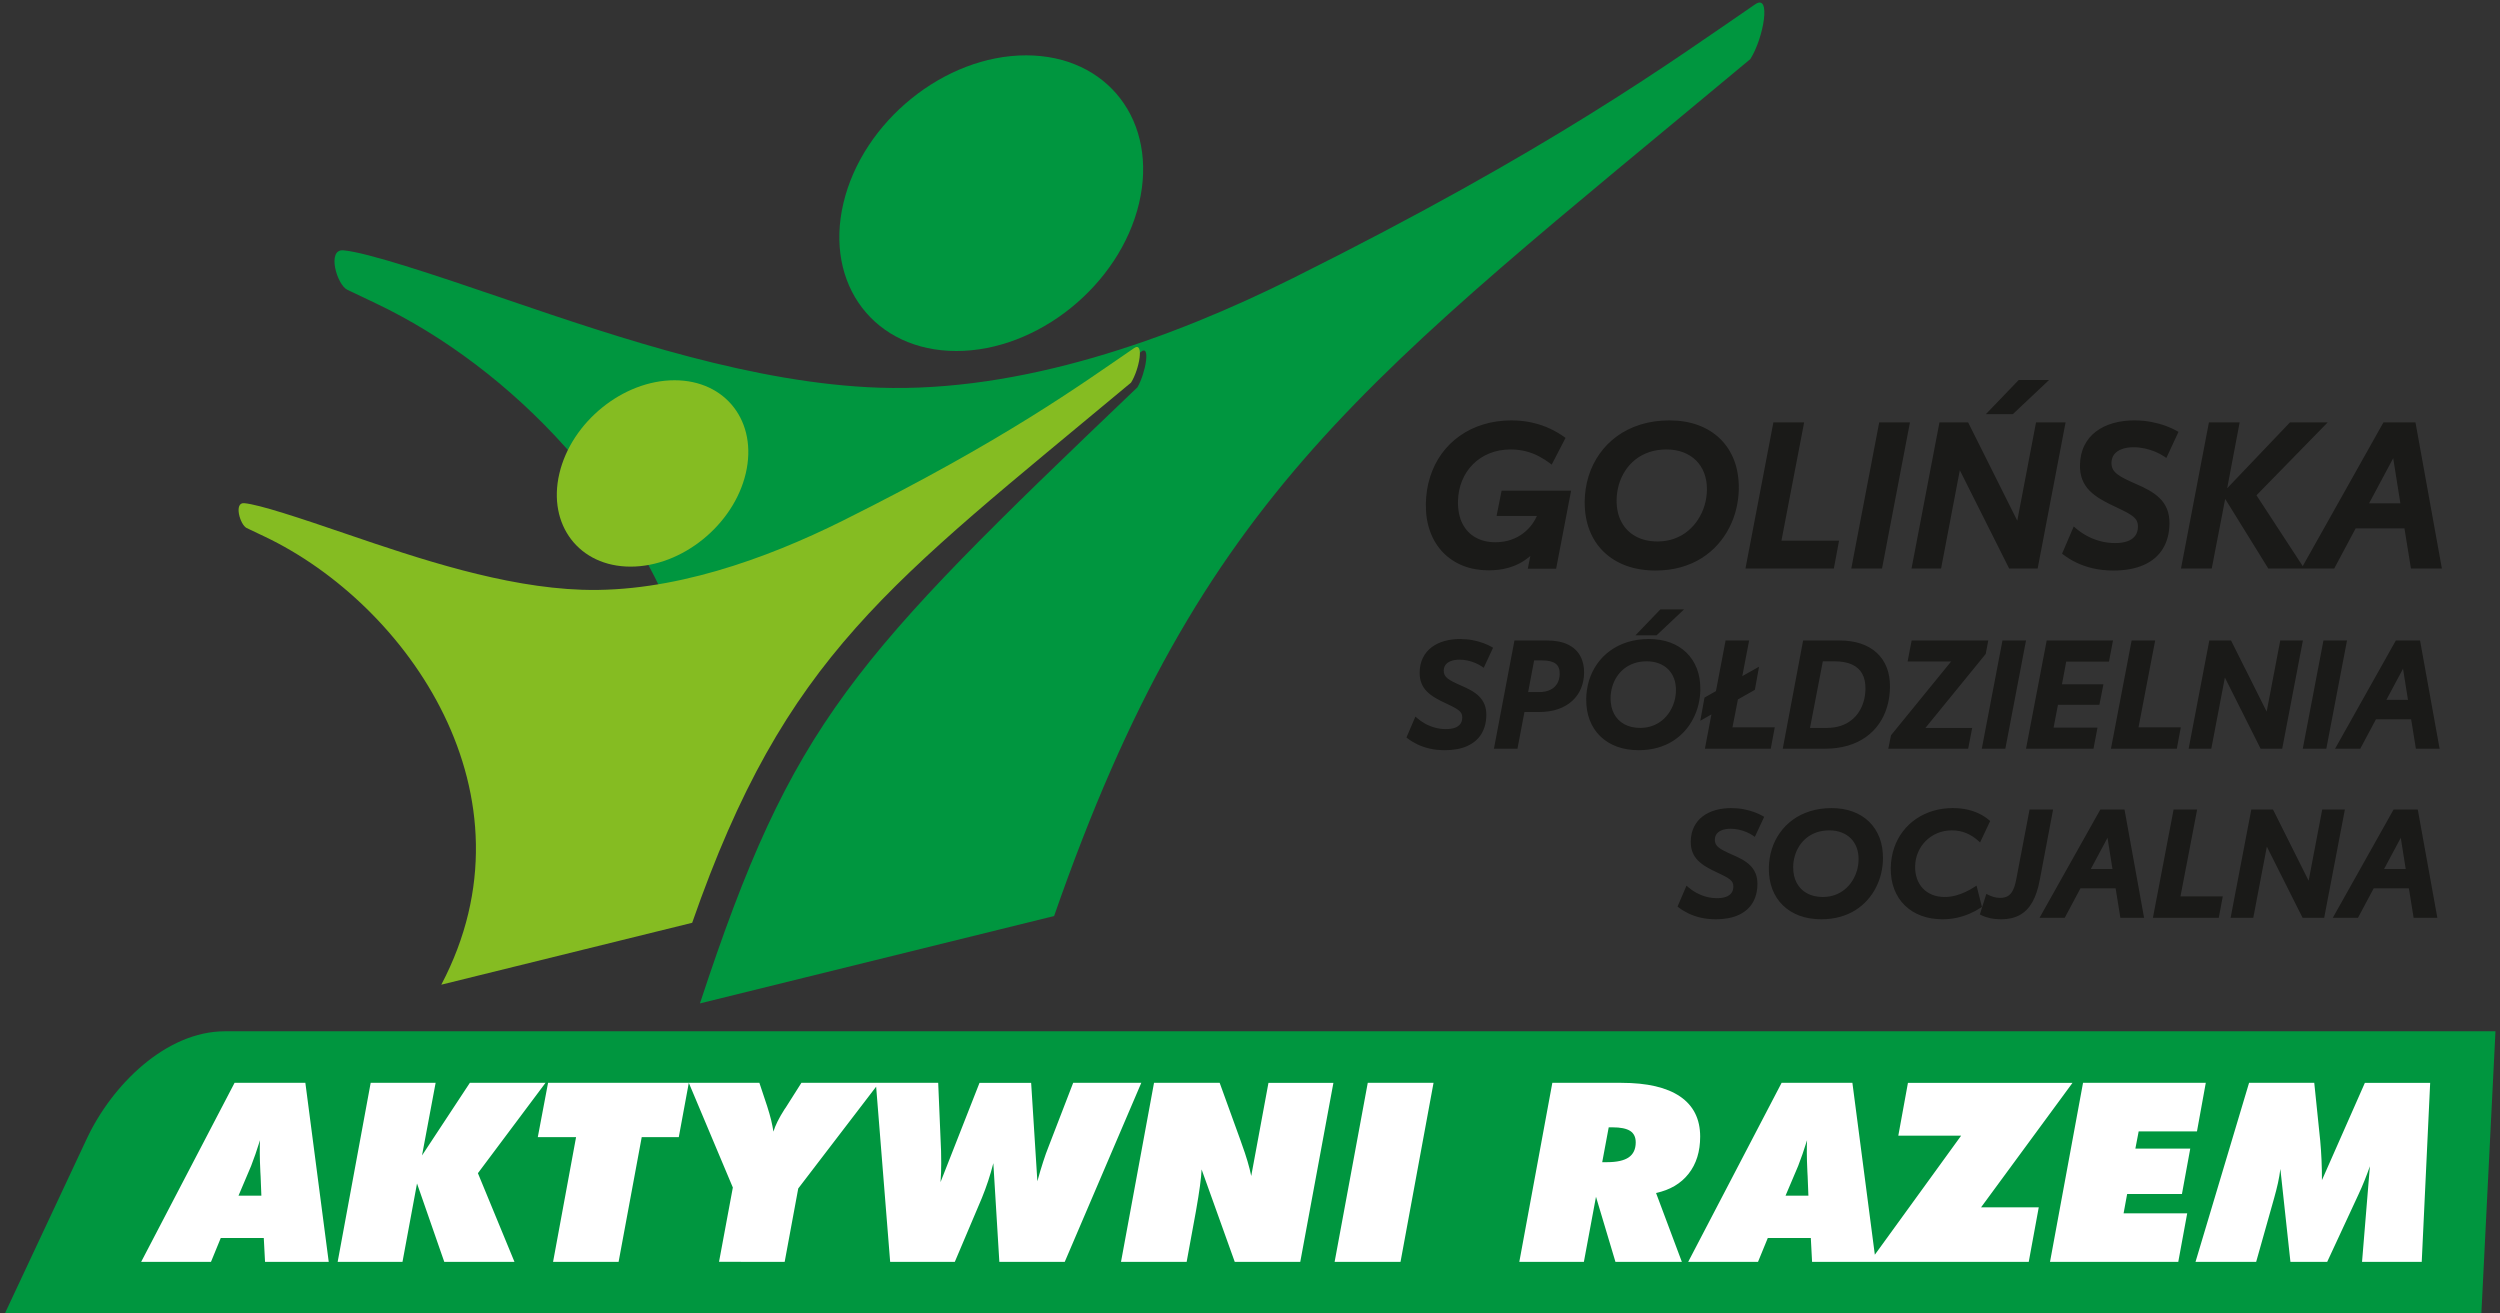 <svg xmlns="http://www.w3.org/2000/svg" xmlns:xlink="http://www.w3.org/1999/xlink" id="Warstwa_1" x="0px" y="0px" viewBox="0 0 365.276 191.89" style="enable-background:new 0 0 365.276 191.89;" xml:space="preserve">
<rect x="0" y="0" width="365.276" height="191.89" fill="#333333" stroke="none"/>
<style type="text/css">
	
		.st0Logo{clip-path:url(#SVGID_00000033357402600462862830000007452628443355219603_);fill-rule:evenodd;clip-rule:evenodd;fill:#00963F;}
	
		.st1Logo{clip-path:url(#SVGID_00000033357402600462862830000007452628443355219603_);fill-rule:evenodd;clip-rule:evenodd;fill:#85BC22;}
	.st2Logo{clip-path:url(#SVGID_00000033357402600462862830000007452628443355219603_);fill:#1A1A18;}
	.st3Logo{clip-path:url(#SVGID_00000033357402600462862830000007452628443355219603_);fill:#FFFFFF;}
</style>
<g>
	<defs>
		<rect id="SVGID_1_" x="-125" y="-327.11" width="614" height="860"></rect>
	</defs>
	<clipPath id="SVGID_00000081637425709990434000000008141153458845949059_">
		<use xlink:href="#SVGID_1_" style="overflow:visible;"></use>
	</clipPath>
	
		<path style="clip-path:url(#SVGID_00000081637425709990434000000008141153458845949059_);fill-rule:evenodd;clip-rule:evenodd;fill:#00963F;" d="   M149.921,8.086c11.927,0,19.321,9.672,16.51,21.6c-2.811,11.927-14.763,21.6-26.69,21.6c-11.929,0-19.321-9.673-16.51-21.6   C126.042,17.758,137.992,8.086,149.921,8.086"></path>
	
		<path style="clip-path:url(#SVGID_00000081637425709990434000000008141153458845949059_);fill-rule:evenodd;clip-rule:evenodd;fill:#00963F;" d="   M100.812,97.232c-7.024-23.768-26.051-43.468-45.889-52.906l-4.176-1.987c-1.53-0.729-3.035-5.991-0.563-5.764   c3.503,0.324,12.817,3.417,23.632,7.119c16.951,5.803,36.512,12.337,54.627,12.952c20.711,0.71,42.501-7.047,60.507-16.025   c37.767-18.827,55.079-31.502,67.507-39.996c2.375-1.624,1.228,4.939-0.718,8.009c-56.168,46.859-80.047,62.979-101.725,125.207   l-51.745,12.767c13.554-41.221,22.122-50.099,63.93-90.028c1.227-2.156,1.951-6.426,0.454-5.129   c-7.834,6.78-18.747,16.757-42.553,32.96C117.018,89.232,109.007,93.918,100.812,97.232"></path>
	
		<path style="clip-path:url(#SVGID_00000081637425709990434000000008141153458845949059_);fill-rule:evenodd;clip-rule:evenodd;fill:#85BC22;" d="   M98.555,55.56c7.518,0,12.178,6.096,10.407,13.615c-1.771,7.518-9.305,13.615-16.823,13.615c-7.519,0-12.179-6.097-10.407-13.615   C83.503,61.656,91.035,55.56,98.555,55.56"></path>
	
		<path style="clip-path:url(#SVGID_00000081637425709990434000000008141153458845949059_);fill-rule:evenodd;clip-rule:evenodd;fill:#85BC22;" d="   M64.479,143.873c14.601-27.741-4.987-55.566-25.805-65.47l-2.632-1.252c-0.965-0.46-1.913-3.775-0.355-3.632   c2.208,0.204,8.079,2.154,14.897,4.487c10.685,3.658,23.015,7.776,34.433,8.164c13.054,0.448,26.789-4.441,38.14-10.101   c23.806-11.868,34.718-19.857,42.552-25.211c1.497-1.024,0.775,3.113-0.453,5.047c-35.404,29.538-50.455,39.698-64.12,78.923   L64.479,143.873z"></path>
	<path style="clip-path:url(#SVGID_00000081637425709990434000000008141153458845949059_);fill:#1A1A18;" d="M349.672,66.95   l-3.523,6.589h4.57L349.672,66.95z M322.942,83.069h-3.961l-0.315,0l0.059-0.31l3.98-20.83l0.04-0.212h0.216h3.961h0.315   l-0.059,0.31l-1.764,9.313l9.094-9.54l0.078-0.082h0.111h4.782h0.62l-0.433,0.443l-9.971,10.207l6.726,10.299l0.032,0.05   l0.02-0.035l11.697-20.83l0.075-0.134h0.152h4.313h0.217l0.039,0.216l3.765,20.83l0.056,0.307l-0.312,0h-3.99h-0.222l-0.035-0.221   l-0.911-5.647h-7.133l-3.057,5.729l-0.074,0.139h-0.156h-4.196h-0.016h-0.43h-0.052h-4.635h-0.145l-0.077-0.125l-6.222-10.053   l-1.925,9.965l-0.041,0.213H322.942z M311.23,83.152c-0.739,0.137-1.551,0.207-2.434,0.21h-0.001   c-0.548-0.002-1.069-0.031-1.564-0.084c-0.504-0.054-0.983-0.134-1.438-0.24h-0.002c-0.448-0.106-0.876-0.23-1.286-0.372   c-0.408-0.142-0.792-0.301-1.153-0.479c-0.359-0.175-0.697-0.359-1.012-0.553c-0.317-0.195-0.614-0.4-0.89-0.615l-0.158-0.124   l0.079-0.184l1.484-3.462l0.142-0.331l0.27,0.237c0.226,0.199,0.473,0.391,0.739,0.576c0.265,0.185,0.547,0.36,0.844,0.527   c0.296,0.163,0.605,0.311,0.929,0.443c0.327,0.133,0.666,0.249,1.016,0.346h0.001c0.351,0.099,0.713,0.174,1.085,0.224   c0.379,0.051,0.768,0.078,1.167,0.08v-0.001c0.347,0,0.671-0.022,0.97-0.068c0.299-0.045,0.572-0.111,0.819-0.2   c0.244-0.087,0.46-0.197,0.648-0.328c0.184-0.129,0.343-0.28,0.477-0.455l0.001-0.001c0.131-0.169,0.23-0.36,0.298-0.573   c0.069-0.219,0.107-0.462,0.113-0.73c0.003-0.171-0.01-0.331-0.037-0.478c-0.026-0.139-0.065-0.266-0.119-0.381l0,0   c-0.058-0.119-0.131-0.233-0.219-0.342c-0.09-0.111-0.197-0.217-0.321-0.318c-0.127-0.104-0.278-0.21-0.45-0.319   c-0.177-0.113-0.368-0.223-0.572-0.331v0c-0.231-0.119-0.469-0.238-0.714-0.358c-0.237-0.116-0.515-0.249-0.832-0.399v0   c-0.401-0.182-0.782-0.366-1.143-0.553c-0.358-0.185-0.697-0.374-1.018-0.566l0,0c-0.321-0.191-0.619-0.391-0.894-0.601   c-0.275-0.211-0.527-0.431-0.756-0.663c-0.231-0.234-0.435-0.486-0.61-0.756c-0.176-0.27-0.323-0.558-0.443-0.862   c-0.12-0.304-0.208-0.634-0.266-0.99c-0.056-0.349-0.082-0.721-0.076-1.118v-0.001c0.01-0.547,0.069-1.059,0.177-1.535   c0.109-0.481,0.267-0.927,0.475-1.34h0c0.204-0.409,0.45-0.787,0.737-1.131c0.287-0.344,0.612-0.652,0.977-0.923v0   c0.362-0.272,0.753-0.507,1.174-0.709c0.421-0.201,0.87-0.368,1.348-0.502c0.475-0.132,0.97-0.232,1.486-0.297   c0.519-0.066,1.052-0.099,1.601-0.099l0.001,0.001c0.431,0.002,0.85,0.022,1.258,0.06c0.413,0.038,0.812,0.094,1.197,0.169   c0.38,0.073,0.747,0.159,1.102,0.255c0.361,0.099,0.699,0.207,1.015,0.323c0.315,0.116,0.611,0.237,0.888,0.364   c0.274,0.126,0.525,0.256,0.753,0.39l0.205,0.12l-0.099,0.214l-1.541,3.315l-0.13,0.28l-0.254-0.174   c-0.203-0.139-0.417-0.268-0.642-0.389c-0.226-0.122-0.462-0.235-0.707-0.339l0,0c-0.243-0.103-0.497-0.195-0.76-0.277   c-0.257-0.081-0.523-0.151-0.797-0.211l0,0c-0.271-0.057-0.541-0.1-0.811-0.13c-0.267-0.029-0.538-0.044-0.813-0.044   c-0.347,0-0.666,0.024-0.958,0.072c-0.292,0.048-0.559,0.119-0.801,0.213l-0.003,0.001c-0.237,0.089-0.447,0.199-0.629,0.329   c-0.179,0.128-0.332,0.276-0.459,0.445c-0.125,0.165-0.218,0.346-0.281,0.543c-0.065,0.202-0.1,0.424-0.106,0.664   c-0.002,0.174,0.013,0.339,0.045,0.493c0.031,0.15,0.079,0.289,0.143,0.416h0c0.066,0.13,0.15,0.255,0.252,0.375   c0.104,0.123,0.226,0.24,0.365,0.35l0.002,0.001c0.143,0.115,0.307,0.23,0.491,0.345c0.187,0.116,0.393,0.231,0.617,0.344h0.001   c0.233,0.119,0.481,0.238,0.743,0.359c0.276,0.128,0.564,0.257,0.865,0.388l0,0c0.348,0.147,0.681,0.298,0.996,0.451   c0.319,0.154,0.628,0.314,0.926,0.48h0.001c0.296,0.167,0.579,0.347,0.846,0.542c0.267,0.195,0.513,0.4,0.737,0.617   c0.232,0.222,0.437,0.466,0.617,0.731c0.179,0.263,0.331,0.546,0.459,0.848l0.001,0.002c0.126,0.308,0.22,0.64,0.282,0.998   c0.06,0.353,0.089,0.735,0.086,1.146v0.002c-0.009,0.704-0.094,1.359-0.253,1.966c-0.161,0.613-0.397,1.177-0.706,1.691   l-0.001,0.001c-0.314,0.515-0.702,0.971-1.165,1.367c-0.461,0.395-0.994,0.73-1.602,1.004l0-0.001   C312.65,82.807,311.975,83.014,311.23,83.152z M293.999,60.508h-3.227h-0.613l0.425-0.442l4.285-4.459l0.078-0.081h0.111h3.667   h0.657l-0.478,0.451l-4.726,4.46l-0.076,0.071H293.999z M294.746,76.076l2.699-14.146l0.04-0.214h0.216h3.785h0.316l-0.059,0.31   l-3.981,20.83l-0.04,0.213h-0.216h-3.785h-0.16l-0.073-0.145l-7.138-14.217l-2.699,14.149l-0.041,0.213h-0.216h-3.785h-0.316   l0.06-0.311l3.98-20.83l0.04-0.212h0.216h3.814h0.16l0.073,0.145L294.746,76.076z M274.768,83.069h-3.961l-0.316,0l0.059-0.31   l3.981-20.83l0.04-0.212h0.216h3.961h0.316l-0.059,0.31l-3.981,20.83l-0.04,0.212L274.768,83.069z M263.544,62.026l-3.257,16.97   h8.105h0.314l-0.058,0.309l-0.664,3.55l-0.04,0.213h-0.216h-12.381h-0.316l0.059-0.311l3.981-20.83l0.04-0.212h0.216h3.961h0.316   L263.544,62.026z M240.451,78.92c0.539,0.127,1.12,0.193,1.739,0.195c0.447-0.002,0.877-0.039,1.291-0.11   c0.41-0.07,0.801-0.174,1.173-0.31v0c0.375-0.138,0.729-0.301,1.061-0.491c0.328-0.187,0.637-0.401,0.926-0.643   c0.291-0.243,0.56-0.505,0.808-0.787c0.247-0.281,0.472-0.58,0.674-0.899c0.205-0.323,0.385-0.654,0.54-0.993   c0.155-0.341,0.288-0.696,0.399-1.064l0,0c0.106-0.364,0.187-0.734,0.245-1.113c0.057-0.379,0.089-0.759,0.094-1.138   c0.004-0.455-0.028-0.888-0.096-1.298c-0.067-0.406-0.17-0.791-0.308-1.154h0c-0.139-0.361-0.309-0.695-0.508-1.004   c-0.199-0.307-0.426-0.588-0.684-0.842c-0.261-0.255-0.547-0.483-0.859-0.68c-0.313-0.198-0.649-0.365-1.008-0.5h-0.001   c-0.365-0.138-0.75-0.243-1.158-0.313c-0.405-0.07-0.833-0.105-1.282-0.105V65.67c-0.475,0.002-0.928,0.037-1.359,0.105   c-0.425,0.067-0.827,0.165-1.206,0.296l0,0.001c-0.384,0.135-0.745,0.294-1.08,0.476c-0.335,0.182-0.649,0.39-0.942,0.626   c-0.289,0.235-0.558,0.488-0.804,0.761c-0.244,0.271-0.466,0.562-0.663,0.872l-0.001,0.001c-0.2,0.312-0.376,0.634-0.527,0.969   c-0.153,0.337-0.281,0.684-0.384,1.041c-0.104,0.358-0.183,0.723-0.238,1.096c-0.056,0.374-0.086,0.75-0.091,1.129   c-0.006,0.622,0.051,1.204,0.17,1.742c0.118,0.536,0.299,1.03,0.54,1.481c0.241,0.451,0.534,0.852,0.878,1.201   c0.343,0.348,0.74,0.646,1.189,0.893v0.001C239.423,78.607,239.915,78.794,240.451,78.92z M243.806,83.238   c-0.615,0.079-1.259,0.12-1.93,0.123c-0.788-0.002-1.538-0.062-2.247-0.179c-0.714-0.118-1.39-0.293-2.027-0.526H237.6   c-0.638-0.235-1.23-0.522-1.778-0.861c-0.548-0.339-1.049-0.729-1.504-1.172c-0.457-0.441-0.861-0.929-1.209-1.463   c-0.349-0.535-0.642-1.114-0.88-1.737c-0.237-0.62-0.414-1.281-0.53-1.982c-0.114-0.694-0.167-1.428-0.16-2.201V73.24   c0.009-0.641,0.062-1.267,0.158-1.879c0.097-0.614,0.236-1.214,0.415-1.798v-0.001c0.182-0.583,0.407-1.146,0.673-1.688   c0.266-0.541,0.572-1.058,0.917-1.548l0.001,0c0.348-0.497,0.734-0.961,1.157-1.39c0.422-0.429,0.885-0.827,1.387-1.193   c0.502-0.367,1.039-0.693,1.61-0.977c0.572-0.284,1.18-0.528,1.823-0.73c0.641-0.202,1.317-0.354,2.026-0.457   c0.704-0.102,1.445-0.154,2.221-0.156c0.766,0.002,1.496,0.06,2.188,0.173c0.696,0.114,1.356,0.284,1.979,0.512   c0.624,0.228,1.206,0.509,1.745,0.841c0.539,0.332,1.033,0.715,1.48,1.149c0.448,0.437,0.844,0.918,1.188,1.446   c0.342,0.526,0.633,1.097,0.871,1.713l0.001,0.001c0.235,0.617,0.409,1.273,0.523,1.97c0.113,0.692,0.165,1.424,0.157,2.198v0.001   c-0.007,0.487-0.041,0.973-0.102,1.456c-0.061,0.484-0.15,0.965-0.266,1.442l0.001,0c-0.114,0.48-0.257,0.954-0.429,1.419   c-0.171,0.46-0.37,0.913-0.598,1.354c-0.227,0.447-0.482,0.877-0.764,1.29c-0.279,0.408-0.587,0.801-0.925,1.179l0,0   c-0.336,0.378-0.703,0.734-1.101,1.068c-0.398,0.335-0.819,0.643-1.264,0.925h-0.001c-0.45,0.283-0.929,0.535-1.435,0.755   c-0.507,0.221-1.04,0.409-1.6,0.566C245.017,83.04,244.427,83.158,243.806,83.238z M351.107,97.708l-2.435,4.554h3.158   L351.107,97.708z M356.139,109.399h-2.93h-0.222l-0.035-0.22l-0.66-4.088h-5.137l-2.225,4.169l-0.074,0.139H344.7h-3.08h-0.446   l0.219-0.389l8.588-15.295l0.075-0.134h0.153h3.167h0.217l0.039,0.215l2.765,15.295l0.056,0.307H356.139z M339.681,109.399h-2.908   h-0.316l0.06-0.31l2.923-15.295l0.041-0.213h0.216h2.908h0.316l-0.059,0.311l-2.923,15.295l-0.041,0.212H339.681z M331.184,103.98   l1.943-10.186l0.04-0.214h0.216h2.779h0.315l-0.059,0.311l-2.923,15.295l-0.04,0.212h-0.216h-2.779h-0.16l-0.073-0.145   l-5.15-10.256l-1.944,10.188l-0.041,0.213h-0.216h-2.779h-0.316l0.059-0.31l2.923-15.295l0.041-0.213h0.216h2.8h0.161l0.072,0.145   L331.184,103.98z M314.833,93.892l-2.375,12.378h5.867h0.314l-0.058,0.31l-0.487,2.607l-0.04,0.213h-0.216h-9.091h-0.316   l0.059-0.31l2.923-15.295l0.04-0.213h0.216h2.908h0.316L314.833,93.892z M305.665,109.399h-9.328h-0.316l0.059-0.31l2.923-15.295   l0.041-0.213h0.216h9.156h0.315l-0.059,0.31l-0.487,2.563l-0.041,0.214h-0.216h-6.031l-0.622,3.311h5.739h0.317l-0.061,0.312   l-0.486,2.477l-0.041,0.211h-0.215h-5.838l-0.641,3.333h6.104h0.315l-0.059,0.309l-0.487,2.564l-0.04,0.213H305.665z    M292.783,109.399h-2.908h-0.316l0.059-0.31l2.923-15.295l0.041-0.213h0.216h2.908h0.316l-0.059,0.311l-2.923,15.295l-0.041,0.212   H292.783z M279.528,93.581h10.663h0.315l-0.058,0.31l-0.302,1.594l-0.012,0.065l-0.042,0.051l-8.767,10.755h6.517h0.316   l-0.06,0.311l-0.487,2.52l-0.041,0.212h-0.215h-11.137h-0.319l0.063-0.313l0.323-1.594l0.013-0.064l0.04-0.049l8.745-10.733h-6.043   h-0.316l0.059-0.311l0.487-2.542l0.04-0.213H279.528z M264.461,106.356h2.463v0.001c0.37-0.002,0.725-0.028,1.065-0.079   c0.333-0.05,0.647-0.124,0.944-0.221h0.001c0.298-0.098,0.577-0.215,0.837-0.352c0.258-0.136,0.498-0.293,0.72-0.469l0.002-0.001   c0.223-0.174,0.428-0.366,0.617-0.573c0.189-0.208,0.358-0.429,0.509-0.664c0.153-0.239,0.287-0.488,0.402-0.747   c0.114-0.258,0.212-0.53,0.292-0.817l0,0c0.078-0.284,0.138-0.575,0.18-0.874c0.042-0.299,0.065-0.603,0.069-0.912   c0.006-0.439-0.031-0.845-0.112-1.218c-0.079-0.365-0.2-0.696-0.363-0.991c-0.161-0.292-0.365-0.55-0.609-0.773   c-0.246-0.224-0.535-0.413-0.867-0.566c-0.339-0.157-0.722-0.275-1.149-0.355c-0.428-0.08-0.904-0.12-1.428-0.12h-1.702   L264.461,106.356z M263.673,93.581h5.127c0.568,0,1.108,0.038,1.62,0.113c0.511,0.076,0.995,0.19,1.45,0.342l0-0.001   c0.456,0.151,0.878,0.338,1.267,0.56c0.389,0.223,0.745,0.482,1.068,0.777c0.321,0.293,0.604,0.62,0.849,0.981   c0.244,0.36,0.45,0.752,0.616,1.174c0.164,0.42,0.286,0.871,0.365,1.351c0.078,0.474,0.115,0.979,0.11,1.514v0.001   c-0.007,0.51-0.045,1.002-0.114,1.477c-0.069,0.479-0.171,0.945-0.304,1.397c-0.134,0.454-0.299,0.886-0.495,1.299   c-0.196,0.412-0.423,0.806-0.683,1.18l0,0c-0.257,0.374-0.546,0.722-0.866,1.046c-0.322,0.325-0.675,0.624-1.059,0.897   c-0.384,0.274-0.797,0.517-1.238,0.727c-0.438,0.209-0.908,0.387-1.409,0.535h-0.001c-0.503,0.146-1.035,0.257-1.596,0.331   c-0.553,0.073-1.137,0.112-1.75,0.113v0.001h-5.838h-0.315l0.058-0.31l2.879-15.295l0.04-0.214H263.673z M253.928,102.196   l-0.796,4.073h5.865h0.314l-0.058,0.31l-0.488,2.607l-0.04,0.213h-0.216h-9.091h-0.315l0.059-0.31l0.893-4.703l-1.138,0.647   l-0.484,0.275l0.099-0.548l0.49-2.715l0.022-0.121l0.106-0.06l1.567-0.888l1.369-7.184l0.04-0.214h0.216h2.908h0.316l-0.06,0.311   l-0.938,4.898l1.964-1.104l0.482-0.271l-0.098,0.545l-0.49,2.714l-0.022,0.121l-0.106,0.06L253.928,102.196z M241.932,92.833h-2.37   h-0.613l0.425-0.442l3.147-3.275l0.078-0.081h0.11h2.693h0.657l-0.478,0.452l-3.47,3.275l-0.076,0.071H241.932z M238.389,106.215   c0.392,0.092,0.813,0.139,1.261,0.141c0.324-0.002,0.635-0.029,0.936-0.08c0.297-0.051,0.58-0.126,0.85-0.224v0   c0.272-0.1,0.529-0.218,0.768-0.355c0.237-0.135,0.461-0.29,0.67-0.465c0.211-0.176,0.406-0.366,0.586-0.57   c0.179-0.203,0.342-0.42,0.488-0.651c0.15-0.235,0.28-0.476,0.392-0.721c0.112-0.247,0.209-0.504,0.289-0.772l0,0   c0.077-0.263,0.136-0.532,0.177-0.808c0.042-0.276,0.065-0.552,0.069-0.826c0.003-0.33-0.02-0.643-0.069-0.941   c-0.048-0.294-0.123-0.572-0.223-0.834l0,0c-0.101-0.26-0.223-0.501-0.367-0.724c-0.143-0.221-0.307-0.423-0.492-0.606   c-0.189-0.185-0.395-0.349-0.619-0.49h-0.001c-0.226-0.143-0.469-0.264-0.727-0.361h-0.001c-0.263-0.1-0.542-0.176-0.837-0.226   c-0.293-0.051-0.603-0.076-0.93-0.076v-0.001c-0.345,0.002-0.674,0.027-0.987,0.076c-0.308,0.048-0.599,0.12-0.872,0.214v0.001   c-0.279,0.098-0.54,0.213-0.783,0.345c-0.242,0.132-0.469,0.282-0.681,0.453l0,0c-0.209,0.17-0.404,0.353-0.582,0.551   c-0.177,0.196-0.337,0.406-0.48,0.631l-0.001,0.001c-0.145,0.226-0.273,0.46-0.383,0.702c-0.111,0.245-0.204,0.497-0.279,0.755   c-0.075,0.259-0.132,0.524-0.173,0.795c-0.04,0.273-0.062,0.546-0.066,0.82c-0.004,0.451,0.037,0.873,0.123,1.264   c0.086,0.387,0.216,0.744,0.391,1.07c0.173,0.325,0.384,0.614,0.633,0.866c0.247,0.251,0.533,0.465,0.857,0.644v0.001   C237.646,105.989,238.002,106.124,238.389,106.215z M240.846,109.522c-0.454,0.059-0.93,0.089-1.426,0.091   c-0.583-0.002-1.137-0.046-1.661-0.132c-0.529-0.087-1.029-0.217-1.501-0.389h-0.001c-0.472-0.174-0.911-0.387-1.318-0.639   c-0.407-0.252-0.779-0.541-1.116-0.869c-0.34-0.328-0.639-0.69-0.898-1.087c-0.259-0.397-0.477-0.827-0.653-1.288   c-0.176-0.459-0.307-0.949-0.393-1.469c-0.084-0.513-0.124-1.056-0.118-1.627v-0.001c0.006-0.474,0.046-0.937,0.117-1.389   c0.071-0.455,0.175-0.898,0.307-1.33v-0.001c0.135-0.431,0.301-0.847,0.498-1.249c0.198-0.402,0.424-0.784,0.679-1.146l0.001,0   c0.258-0.368,0.544-0.712,0.857-1.029c0.313-0.318,0.655-0.612,1.027-0.884c0.372-0.272,0.77-0.513,1.192-0.723   c0.423-0.21,0.873-0.391,1.349-0.54c0.474-0.149,0.974-0.262,1.499-0.338c0.52-0.075,1.067-0.113,1.64-0.115   c0.567,0.002,1.106,0.044,1.618,0.128c0.516,0.084,1.005,0.211,1.466,0.38c0.463,0.169,0.895,0.378,1.294,0.624   c0.4,0.247,0.767,0.531,1.099,0.853c0.332,0.324,0.626,0.681,0.882,1.073c0.254,0.39,0.469,0.814,0.646,1.271l0.001,0.001   c0.174,0.457,0.303,0.943,0.387,1.46c0.083,0.512,0.122,1.053,0.116,1.625v0.001c-0.005,0.361-0.03,0.72-0.076,1.078   c-0.045,0.358-0.111,0.713-0.196,1.065h0.001c-0.085,0.355-0.19,0.706-0.318,1.05c-0.126,0.34-0.274,0.675-0.443,1.002h0   c-0.168,0.331-0.357,0.65-0.565,0.955c-0.206,0.301-0.434,0.592-0.684,0.873l0,0c-0.248,0.279-0.52,0.543-0.816,0.791   c-0.295,0.248-0.607,0.477-0.935,0.685h-0.001c-0.333,0.21-0.688,0.396-1.063,0.559c-0.375,0.163-0.77,0.303-1.184,0.419   C241.742,109.375,241.306,109.463,240.846,109.522z M223.278,101.121h1.602v0.001c0.321-0.002,0.618-0.03,0.892-0.087   c0.268-0.055,0.514-0.136,0.737-0.243l0,0c0.22-0.107,0.414-0.237,0.583-0.388c0.167-0.149,0.309-0.321,0.426-0.516   c0.118-0.196,0.207-0.411,0.269-0.644c0.063-0.239,0.097-0.496,0.103-0.773c0.005-0.356-0.044-0.661-0.147-0.915   c-0.097-0.24-0.243-0.434-0.44-0.582l-0.002-0.001c-0.207-0.158-0.472-0.277-0.794-0.358c-0.337-0.083-0.734-0.124-1.19-0.121   l-0.001,0.001h-1.163L223.278,101.121z M221.493,93.581h4.567l0.001,0.001c0.611,0.003,1.166,0.053,1.665,0.15   c0.508,0.098,0.963,0.246,1.367,0.443c0.406,0.198,0.757,0.436,1.057,0.714c0.301,0.279,0.55,0.6,0.745,0.961   c0.194,0.355,0.338,0.741,0.431,1.158c0.092,0.411,0.134,0.85,0.126,1.319c-0.005,0.402-0.045,0.787-0.118,1.156   c-0.074,0.373-0.183,0.734-0.326,1.083c-0.144,0.349-0.322,0.676-0.532,0.979c-0.208,0.299-0.452,0.579-0.732,0.838l0,0.001   c-0.277,0.26-0.589,0.493-0.935,0.696c-0.344,0.203-0.72,0.376-1.126,0.519c-0.407,0.144-0.847,0.252-1.317,0.325   c-0.463,0.071-0.962,0.108-1.497,0.11v0.001h-2.132l-0.98,5.151l-0.041,0.213H221.5h-2.908h-0.315l0.059-0.31l2.901-15.295   l0.04-0.214H221.493z M212.892,109.458c-0.547,0.102-1.147,0.153-1.8,0.155h-0.001c-0.406-0.002-0.791-0.023-1.156-0.062   c-0.372-0.04-0.727-0.099-1.063-0.177h-0.002c-0.33-0.078-0.647-0.17-0.951-0.275c-0.302-0.105-0.587-0.223-0.855-0.355   c-0.266-0.129-0.515-0.265-0.749-0.408c-0.235-0.144-0.455-0.297-0.66-0.457l-0.159-0.124l0.079-0.184l1.09-2.542l0.142-0.331   l0.27,0.237c0.164,0.143,0.343,0.283,0.537,0.418c0.193,0.134,0.398,0.262,0.614,0.383c0.214,0.118,0.439,0.226,0.674,0.322   c0.238,0.097,0.485,0.181,0.738,0.251h0.001c0.255,0.072,0.517,0.126,0.787,0.163c0.276,0.037,0.559,0.056,0.848,0.058v-0.001   c0.252,0,0.486-0.016,0.702-0.048c0.216-0.033,0.412-0.08,0.588-0.143c0.173-0.062,0.326-0.14,0.46-0.233   c0.129-0.09,0.241-0.197,0.335-0.32l0.001-0.001c0.091-0.118,0.16-0.251,0.207-0.399c0.049-0.154,0.075-0.326,0.08-0.517   c0.001-0.121-0.007-0.234-0.027-0.338c-0.018-0.096-0.045-0.183-0.081-0.261l-0.001,0.001c-0.041-0.084-0.091-0.164-0.152-0.238   c-0.063-0.078-0.138-0.152-0.226-0.223h-0.001c-0.093-0.076-0.201-0.153-0.323-0.23c-0.13-0.082-0.268-0.162-0.414-0.24v0   c-0.172-0.088-0.346-0.176-0.522-0.262c-0.168-0.082-0.372-0.18-0.611-0.292c-0.295-0.134-0.575-0.27-0.842-0.408   c-0.264-0.136-0.514-0.276-0.752-0.417l0,0c-0.238-0.141-0.459-0.29-0.663-0.446c-0.205-0.156-0.392-0.321-0.563-0.494   c-0.173-0.176-0.325-0.364-0.457-0.566c-0.132-0.203-0.242-0.418-0.332-0.645c-0.09-0.228-0.156-0.475-0.199-0.741   c-0.042-0.26-0.061-0.538-0.057-0.833v-0.001c0.007-0.406,0.051-0.787,0.131-1.142c0.081-0.359,0.199-0.692,0.354-0.999l0,0   c0.152-0.305,0.335-0.586,0.55-0.844c0.214-0.257,0.458-0.487,0.729-0.689l0,0c0.269-0.202,0.56-0.378,0.873-0.528   c0.313-0.15,0.647-0.273,1.001-0.372c0.351-0.098,0.718-0.172,1.101-0.221c0.385-0.049,0.779-0.073,1.184-0.073l0.001,0.001   c0.319,0.002,0.629,0.016,0.93,0.044c0.307,0.028,0.602,0.07,0.886,0.124c0.279,0.054,0.551,0.117,0.814,0.189   c0.268,0.073,0.519,0.153,0.751,0.239v0c0.235,0.086,0.453,0.176,0.656,0.269c0.203,0.094,0.39,0.19,0.559,0.29l0.205,0.12   l-0.099,0.214l-1.132,2.434l-0.13,0.28l-0.254-0.174c-0.147-0.101-0.302-0.194-0.465-0.282c-0.164-0.089-0.335-0.171-0.513-0.246   l0-0.001c-0.174-0.073-0.356-0.139-0.545-0.199c-0.188-0.059-0.383-0.111-0.585-0.155l0-0.001   c-0.196-0.041-0.392-0.073-0.588-0.094c-0.193-0.021-0.389-0.032-0.59-0.032c-0.251,0-0.482,0.018-0.692,0.052   c-0.21,0.034-0.402,0.085-0.574,0.153l-0.003,0.001c-0.167,0.063-0.316,0.141-0.446,0.234c-0.126,0.09-0.233,0.194-0.321,0.311   c-0.087,0.115-0.152,0.241-0.196,0.378c-0.046,0.142-0.07,0.298-0.074,0.468c-0.001,0.122,0.009,0.238,0.032,0.346   c0.022,0.105,0.055,0.201,0.099,0.289h0c0.046,0.09,0.105,0.177,0.176,0.262c0.074,0.087,0.16,0.17,0.258,0.247l0.002,0.001   c0.103,0.082,0.22,0.165,0.354,0.248c0.136,0.085,0.285,0.168,0.448,0.25h0.001c0.172,0.088,0.353,0.175,0.544,0.263   c0.204,0.094,0.415,0.188,0.634,0.284l0,0c0.258,0.109,0.503,0.22,0.734,0.332c0.234,0.114,0.463,0.232,0.684,0.354h0.001   c0.219,0.123,0.428,0.257,0.628,0.403c0.199,0.145,0.382,0.298,0.548,0.459c0.173,0.166,0.327,0.349,0.463,0.548   c0.134,0.197,0.248,0.409,0.343,0.634l0.001,0.002c0.095,0.231,0.165,0.48,0.211,0.748c0.045,0.263,0.067,0.547,0.064,0.853v0.002   c-0.007,0.523-0.07,1.009-0.189,1.46c-0.12,0.457-0.296,0.877-0.526,1.26l-0.001,0.001c-0.235,0.384-0.524,0.725-0.87,1.02   c-0.344,0.294-0.741,0.544-1.193,0.747v0C213.944,109.202,213.444,109.356,212.892,109.458z M350.777,122.412l-2.435,4.555h3.158   L350.777,122.412z M355.808,134.103h-2.93h-0.222l-0.035-0.221l-0.66-4.088h-5.137l-2.225,4.169l-0.074,0.139h-0.156h-3.08h-0.446   l0.219-0.389l8.588-15.295l0.075-0.134h0.153h3.167h0.217l0.039,0.216l2.765,15.295l0.056,0.308H355.808z M337.315,128.684   l1.943-10.186l0.041-0.214h0.216h2.779h0.315l-0.059,0.311l-2.923,15.295l-0.04,0.213h-0.216h-2.779h-0.16l-0.073-0.145   l-5.15-10.256l-1.943,10.188l-0.041,0.214h-0.216h-2.779h-0.316l0.059-0.311l2.923-15.295l0.04-0.213h0.216h2.8h0.16l0.073,0.145   L337.315,128.684z M320.965,118.595l-2.375,12.378h5.867h0.314l-0.058,0.31l-0.488,2.606l-0.04,0.214h-0.216h-9.091h-0.316   l0.059-0.311l2.923-15.295l0.041-0.213h0.216h2.908h0.316L320.965,118.595z M307.929,122.412l-2.435,4.555h3.159L307.929,122.412z    M312.961,134.103h-2.93h-0.222l-0.035-0.221l-0.66-4.088h-5.137l-2.225,4.169l-0.074,0.139h-0.156h-3.08h-0.447l0.219-0.389   l8.588-15.295l0.075-0.134h0.152h3.167h0.217l0.039,0.216l2.765,15.295l0.055,0.308H312.961z M293.815,134.174   c-0.446,0.098-0.93,0.145-1.451,0.143v0.001c-0.275,0-0.546-0.014-0.81-0.041c-0.27-0.027-0.526-0.068-0.767-0.12h-0.001   c-0.241-0.052-0.471-0.116-0.69-0.191c-0.219-0.075-0.426-0.162-0.62-0.259l-0.198-0.1l0.067-0.211l0.788-2.499l0.092-0.293   l0.274,0.138c0.123,0.062,0.251,0.119,0.386,0.172c0.135,0.053,0.276,0.102,0.422,0.145c0.139,0.041,0.284,0.073,0.436,0.094   c0.157,0.022,0.32,0.034,0.488,0.036c0.224,0.001,0.432-0.02,0.622-0.064c0.185-0.043,0.351-0.107,0.499-0.192   c0.146-0.084,0.281-0.195,0.405-0.332c0.127-0.141,0.24-0.308,0.339-0.502c0.104-0.202,0.198-0.438,0.281-0.708   c0.084-0.274,0.158-0.58,0.22-0.918v-0.001l1.902-9.974l0.041-0.214h0.216h2.908h0.315l-0.059,0.31l-1.88,9.931v0   c-0.125,0.673-0.277,1.281-0.457,1.822c-0.183,0.552-0.395,1.041-0.635,1.467l-0.001,0.001c-0.245,0.429-0.523,0.803-0.835,1.119   c-0.314,0.319-0.663,0.581-1.046,0.784C294.685,133.923,294.268,134.074,293.815,134.174z M284.878,134.262   c-0.344,0.035-0.699,0.054-1.066,0.055h-0.001c-0.566-0.002-1.104-0.046-1.614-0.132c-0.515-0.087-1.004-0.216-1.467-0.386h-0.001   c-0.465-0.173-0.898-0.384-1.3-0.635c-0.401-0.25-0.77-0.539-1.108-0.867c-0.336-0.326-0.634-0.687-0.893-1.083   c-0.257-0.393-0.475-0.821-0.653-1.283c-0.178-0.46-0.31-0.949-0.396-1.466c-0.085-0.513-0.125-1.055-0.119-1.628v-0.002   c0.009-0.53,0.054-1.038,0.136-1.525c0.082-0.492,0.2-0.965,0.355-1.416c0.155-0.453,0.339-0.882,0.554-1.286   c0.214-0.404,0.461-0.787,0.74-1.149c0.277-0.36,0.579-0.692,0.903-0.998c0.326-0.307,0.676-0.586,1.049-0.837h0.001   c0.375-0.251,0.768-0.473,1.18-0.666c0.412-0.193,0.841-0.355,1.286-0.488v0c0.445-0.132,0.904-0.232,1.377-0.299   c0.47-0.067,0.956-0.101,1.456-0.103h0.001c0.399,0.002,0.777,0.021,1.135,0.058c0.362,0.037,0.707,0.093,1.036,0.167h0.002   c0.323,0.075,0.632,0.164,0.928,0.268c0.296,0.104,0.575,0.221,0.838,0.353c0.259,0.13,0.506,0.273,0.741,0.427l0-0.001   c0.232,0.152,0.45,0.316,0.656,0.492l0.151,0.13l-0.085,0.18l-1.242,2.628l-0.151,0.32l-0.26-0.238   c-0.259-0.236-0.533-0.447-0.822-0.633c-0.291-0.186-0.595-0.347-0.912-0.481h-0.001c-0.315-0.135-0.651-0.237-1.005-0.306   c-0.355-0.07-0.727-0.106-1.113-0.108c-0.386,0.002-0.759,0.038-1.118,0.109c-0.358,0.07-0.698,0.173-1.021,0.309   c-0.323,0.137-0.626,0.299-0.909,0.489c-0.281,0.189-0.542,0.404-0.783,0.647c-0.239,0.241-0.452,0.501-0.639,0.78   c-0.187,0.28-0.348,0.578-0.482,0.896c-0.134,0.318-0.236,0.647-0.306,0.988c-0.071,0.343-0.109,0.697-0.116,1.062   c-0.003,0.335,0.02,0.655,0.069,0.962c0.048,0.298,0.121,0.583,0.221,0.855v0.002c0.097,0.269,0.218,0.522,0.362,0.757   c0.142,0.233,0.307,0.446,0.494,0.641c0.189,0.197,0.396,0.371,0.621,0.522c0.225,0.151,0.471,0.281,0.738,0.39l0,0   c0.267,0.107,0.549,0.187,0.847,0.241c0.302,0.055,0.621,0.083,0.957,0.085c0.278-0.002,0.552-0.02,0.821-0.055   c0.264-0.034,0.526-0.086,0.784-0.156h0.001c0.257-0.067,0.508-0.147,0.753-0.237c0.248-0.091,0.485-0.191,0.709-0.298v-0.001   c0.236-0.113,0.457-0.227,0.663-0.342c0.215-0.12,0.425-0.246,0.629-0.378l0.305-0.197l0.089,0.353l0.654,2.585l0.045,0.179   l-0.155,0.102c-0.261,0.172-0.53,0.331-0.806,0.479c-0.282,0.151-0.566,0.288-0.855,0.412c-0.289,0.125-0.592,0.237-0.91,0.339   c-0.318,0.102-0.639,0.188-0.962,0.258h-0.001C285.565,134.173,285.226,134.226,284.878,134.262z M265.072,130.919   c0.392,0.092,0.812,0.14,1.262,0.141c0.323-0.002,0.635-0.029,0.936-0.08c0.298-0.051,0.581-0.126,0.849-0.224v0   c0.272-0.1,0.528-0.219,0.769-0.355c0.237-0.135,0.461-0.29,0.67-0.465h0.001c0.208-0.174,0.403-0.364,0.584-0.57   c0.179-0.204,0.342-0.421,0.488-0.652h0.001c0.147-0.231,0.277-0.471,0.391-0.721c0.113-0.246,0.209-0.504,0.289-0.772l0,0   c0.077-0.263,0.136-0.532,0.177-0.808c0.042-0.277,0.065-0.552,0.069-0.826c0.003-0.33-0.02-0.643-0.069-0.942   c-0.048-0.293-0.123-0.571-0.223-0.834h0c-0.102-0.262-0.223-0.504-0.366-0.724h-0.001c-0.143-0.221-0.307-0.423-0.492-0.606   c-0.188-0.184-0.395-0.348-0.62-0.49c-0.227-0.143-0.469-0.264-0.728-0.361h-0.001c-0.263-0.1-0.542-0.176-0.837-0.227   c-0.293-0.05-0.603-0.076-0.93-0.076v-0.001c-0.345,0.002-0.675,0.027-0.988,0.076c-0.308,0.048-0.599,0.12-0.873,0.215v0   c-0.277,0.098-0.538,0.212-0.782,0.345c-0.242,0.132-0.469,0.282-0.681,0.452h0c-0.209,0.17-0.404,0.353-0.582,0.551   c-0.177,0.196-0.337,0.406-0.48,0.631l-0.001,0.001c-0.145,0.226-0.273,0.46-0.383,0.702c-0.111,0.245-0.204,0.497-0.279,0.755   c-0.075,0.258-0.133,0.523-0.173,0.795c-0.04,0.273-0.062,0.546-0.066,0.819c-0.004,0.452,0.037,0.873,0.123,1.263   c0.086,0.387,0.216,0.744,0.391,1.07c0.173,0.325,0.384,0.614,0.633,0.866c0.247,0.25,0.533,0.465,0.857,0.643v0.001   C264.329,130.693,264.685,130.828,265.072,130.919z M267.529,134.226c-0.454,0.059-0.93,0.089-1.426,0.091   c-0.583-0.002-1.137-0.046-1.661-0.132c-0.529-0.087-1.029-0.217-1.501-0.389h-0.001c-0.472-0.174-0.911-0.387-1.318-0.638   c-0.407-0.252-0.779-0.541-1.116-0.869c-0.34-0.327-0.639-0.69-0.898-1.087c-0.259-0.397-0.477-0.827-0.653-1.288   c-0.176-0.459-0.307-0.949-0.392-1.469c-0.085-0.513-0.124-1.056-0.118-1.628v-0.001c0.006-0.474,0.046-0.937,0.117-1.39   c0.071-0.455,0.174-0.898,0.307-1.33v-0.001c0.135-0.431,0.301-0.847,0.498-1.249c0.197-0.402,0.424-0.784,0.679-1.147l0.001,0.001   c0.258-0.368,0.544-0.711,0.857-1.029c0.312-0.317,0.655-0.612,1.027-0.884c0.372-0.272,0.77-0.513,1.192-0.723   c0.423-0.21,0.873-0.391,1.349-0.54c0.474-0.149,0.974-0.262,1.499-0.338c0.52-0.075,1.067-0.113,1.64-0.115   c0.567,0.002,1.107,0.044,1.618,0.128c0.516,0.084,1.005,0.211,1.466,0.379c0.463,0.169,0.895,0.378,1.294,0.624   c0.4,0.247,0.767,0.531,1.099,0.853c0.332,0.324,0.626,0.682,0.882,1.073c0.254,0.39,0.47,0.814,0.646,1.271l0.001,0.001   c0.174,0.457,0.303,0.943,0.387,1.46c0.083,0.512,0.122,1.053,0.116,1.626v0.001c-0.005,0.36-0.03,0.72-0.076,1.078   c-0.046,0.358-0.111,0.713-0.196,1.065l0.001,0c-0.085,0.355-0.19,0.706-0.318,1.05c-0.126,0.34-0.273,0.675-0.442,1.002   c-0.168,0.331-0.357,0.649-0.565,0.955c-0.206,0.301-0.434,0.592-0.685,0.872l0,0.001c-0.248,0.279-0.52,0.543-0.815,0.791   c-0.296,0.249-0.608,0.477-0.936,0.685h-0.001c-0.333,0.21-0.687,0.396-1.062,0.559c-0.375,0.163-0.77,0.303-1.184,0.419   C268.426,134.079,267.989,134.167,267.529,134.226z M252.5,134.162c-0.547,0.101-1.147,0.153-1.799,0.155h-0.001   c-0.405-0.002-0.79-0.023-1.155-0.062c-0.373-0.04-0.727-0.1-1.064-0.177h-0.001c-0.332-0.079-0.649-0.17-0.952-0.276   c-0.302-0.105-0.587-0.223-0.855-0.355c-0.265-0.129-0.515-0.266-0.748-0.408c-0.235-0.144-0.455-0.296-0.66-0.457l-0.159-0.124   l0.079-0.184l1.09-2.542l0.142-0.331l0.27,0.237c0.164,0.143,0.343,0.283,0.537,0.418c0.196,0.136,0.4,0.263,0.612,0.382l0,0   c0.215,0.119,0.441,0.226,0.677,0.323c0.238,0.097,0.484,0.181,0.738,0.251h0.001c0.255,0.072,0.518,0.126,0.787,0.162   c0.276,0.037,0.559,0.056,0.848,0.058v-0.001c0.252,0,0.486-0.016,0.702-0.048c0.216-0.032,0.412-0.08,0.588-0.143   c0.173-0.062,0.326-0.139,0.459-0.233c0.129-0.09,0.241-0.197,0.335-0.32l0.001-0.001c0.091-0.118,0.16-0.251,0.207-0.399   c0.049-0.154,0.075-0.326,0.08-0.517c0.001-0.12-0.007-0.233-0.026-0.336h0c-0.018-0.097-0.045-0.185-0.081-0.263l0,0   c-0.04-0.082-0.091-0.162-0.152-0.237c-0.062-0.076-0.137-0.151-0.227-0.224l0,0c-0.09-0.074-0.199-0.15-0.323-0.229   c-0.124-0.079-0.264-0.159-0.417-0.241l0-0.001c-0.171-0.088-0.344-0.175-0.519-0.26c-0.168-0.083-0.372-0.18-0.611-0.292   c-0.295-0.134-0.575-0.27-0.842-0.408c-0.263-0.136-0.514-0.275-0.751-0.417l0,0c-0.238-0.141-0.459-0.29-0.663-0.446   c-0.204-0.156-0.392-0.321-0.562-0.494c-0.173-0.175-0.325-0.364-0.457-0.566c-0.132-0.203-0.242-0.418-0.332-0.645   c-0.09-0.228-0.156-0.475-0.199-0.741c-0.042-0.26-0.061-0.537-0.057-0.832v-0.001c0.007-0.406,0.051-0.787,0.131-1.141   c0.081-0.359,0.199-0.692,0.354-0.999l-0.001,0c0.152-0.305,0.335-0.586,0.55-0.844c0.214-0.257,0.457-0.487,0.729-0.689h0   c0.269-0.201,0.56-0.377,0.874-0.527c0.313-0.15,0.647-0.274,1.001-0.373c0.351-0.098,0.718-0.172,1.101-0.22   c0.385-0.049,0.779-0.074,1.184-0.074l0.001,0.001c0.319,0.002,0.629,0.016,0.93,0.044c0.307,0.029,0.602,0.07,0.886,0.125   c0.279,0.054,0.551,0.117,0.814,0.189c0.268,0.073,0.519,0.153,0.751,0.239c0.232,0.085,0.451,0.175,0.657,0.27   c0.204,0.093,0.39,0.19,0.559,0.289l0.205,0.12l-0.099,0.214l-1.132,2.434l-0.13,0.28l-0.254-0.174   c-0.147-0.1-0.302-0.194-0.465-0.282c-0.164-0.089-0.335-0.171-0.513-0.246l0,0c-0.174-0.073-0.356-0.14-0.545-0.199   c-0.188-0.059-0.383-0.111-0.585-0.155v-0.001c-0.196-0.041-0.392-0.073-0.588-0.094c-0.193-0.021-0.389-0.032-0.59-0.032   c-0.252,0-0.484,0.017-0.694,0.052c-0.209,0.034-0.4,0.085-0.572,0.152l-0.003,0.001c-0.168,0.063-0.316,0.141-0.446,0.233   c-0.125,0.09-0.233,0.194-0.322,0.312c-0.087,0.115-0.152,0.241-0.196,0.378c-0.046,0.142-0.07,0.298-0.074,0.468   c-0.001,0.122,0.009,0.238,0.032,0.347c0.022,0.104,0.055,0.2,0.099,0.287l0.001,0c0.047,0.092,0.105,0.18,0.175,0.263   c0.074,0.087,0.16,0.17,0.258,0.247l0.002,0.001c0.103,0.082,0.221,0.165,0.354,0.248c0.136,0.085,0.285,0.168,0.448,0.25h0.001   c0.172,0.088,0.353,0.175,0.544,0.263c0.203,0.094,0.414,0.188,0.632,0.283c0.253,0.107,0.499,0.219,0.736,0.333   c0.234,0.114,0.462,0.232,0.683,0.354h0.001c0.219,0.123,0.429,0.257,0.628,0.403c0.199,0.145,0.382,0.298,0.548,0.459   c0.173,0.166,0.327,0.349,0.462,0.548c0.134,0.197,0.248,0.409,0.343,0.634l0.001,0.002c0.095,0.231,0.165,0.48,0.211,0.747   c0.045,0.262,0.066,0.547,0.064,0.853v0.002c-0.007,0.523-0.07,1.009-0.188,1.46c-0.12,0.457-0.296,0.877-0.526,1.26l-0.001,0.001   c-0.235,0.384-0.524,0.725-0.87,1.021c-0.343,0.294-0.741,0.544-1.193,0.748l0-0.001C253.553,133.906,253.052,134.06,252.5,134.162   z M218.727,75.071l0.63-3.168l0.042-0.211h0.214h9.623h0.316l-0.059,0.311l-2.085,10.884l-0.041,0.213h-0.216h-3.608h-0.318   l0.062-0.311l0.309-1.555c-0.055,0.048-0.111,0.095-0.168,0.142c-0.282,0.232-0.581,0.448-0.895,0.647   c-0.314,0.199-0.658,0.38-1.03,0.54c-0.373,0.162-0.769,0.301-1.184,0.419h-0.001c-0.418,0.116-0.864,0.203-1.336,0.261   c-0.471,0.058-0.976,0.088-1.514,0.09h-0.001c-0.668-0.002-1.309-0.059-1.922-0.169c-0.617-0.111-1.204-0.276-1.763-0.494h-0.001   c-0.558-0.221-1.081-0.492-1.569-0.814c-0.487-0.322-0.936-0.691-1.345-1.109c-0.411-0.419-0.775-0.884-1.092-1.396   c-0.316-0.51-0.585-1.064-0.805-1.661c-0.221-0.595-0.385-1.233-0.493-1.911c-0.106-0.669-0.156-1.379-0.148-2.127V73.65   c0.012-0.707,0.07-1.391,0.174-2.053c0.105-0.665,0.256-1.306,0.454-1.925h0c0.199-0.625,0.438-1.217,0.717-1.776   c0.28-0.561,0.602-1.094,0.969-1.602v-0.001c0.365-0.503,0.768-0.974,1.21-1.41c0.438-0.433,0.913-0.831,1.424-1.192h0   c0.511-0.363,1.055-0.685,1.629-0.965c0.57-0.277,1.174-0.514,1.811-0.709l0,0c0.638-0.198,1.299-0.345,1.987-0.443   c0.683-0.098,1.396-0.148,2.137-0.15h0.001c0.565,0.002,1.104,0.032,1.616,0.089c0.519,0.057,1.014,0.142,1.485,0.254l0,0   c0.466,0.109,0.912,0.236,1.337,0.382c0.43,0.147,0.839,0.313,1.226,0.497c0.376,0.178,0.734,0.367,1.075,0.567   c0.347,0.203,0.674,0.416,0.979,0.636l0.183,0.132l-0.103,0.199l-1.778,3.432l-0.142,0.275l-0.247-0.186   c-0.255-0.193-0.515-0.374-0.779-0.542c-0.266-0.17-0.545-0.332-0.838-0.487c-0.29-0.153-0.591-0.29-0.901-0.409   c-0.312-0.12-0.642-0.226-0.989-0.318c-0.34-0.089-0.698-0.156-1.076-0.202c-0.383-0.046-0.778-0.071-1.186-0.073   c-0.562,0.002-1.1,0.051-1.614,0.147c-0.509,0.095-0.997,0.237-1.464,0.426c-0.466,0.19-0.9,0.417-1.299,0.68   c-0.4,0.264-0.77,0.567-1.111,0.909v0.001c-0.344,0.344-0.648,0.716-0.911,1.114c-0.264,0.4-0.49,0.832-0.68,1.298l-0.001,0.001   c-0.19,0.461-0.335,0.948-0.435,1.458c-0.101,0.513-0.156,1.047-0.166,1.6c-0.004,0.637,0.05,1.226,0.162,1.767v0.001   c0.111,0.534,0.279,1.022,0.507,1.463c0.227,0.437,0.498,0.822,0.815,1.154c0.315,0.331,0.677,0.611,1.087,0.84   c0.412,0.231,0.857,0.405,1.336,0.521c0.484,0.117,1.003,0.177,1.558,0.18c0.419-0.002,0.821-0.034,1.203-0.095   c0.382-0.061,0.743-0.15,1.082-0.267l0-0.001c0.344-0.121,0.664-0.26,0.961-0.418c0.297-0.159,0.575-0.338,0.832-0.538l0.001-0.001   c0.259-0.2,0.499-0.412,0.718-0.636c0.219-0.224,0.416-0.459,0.593-0.707c0.179-0.251,0.337-0.504,0.473-0.76   c0.075-0.141,0.144-0.283,0.207-0.427h-5.571h-0.318L218.727,75.071z"></path>
	
		<path style="clip-path:url(#SVGID_00000081637425709990434000000008141153458845949059_);fill-rule:evenodd;clip-rule:evenodd;fill:#00963F;" d="   M32.876,150.681h331.738l-2.061,41.221H0.715l11.969-25.532C16.352,158.545,24.234,150.681,32.876,150.681"></path>
	<path style="clip-path:url(#SVGID_00000081637425709990434000000008141153458845949059_);fill:#FFFFFF;" d="M320.788,184.369   l7.824-26.156h9.525l0.872,8.471c0.085,0.902,0.146,1.829,0.189,2.787c0.043,0.951,0.061,1.939,0.061,2.964l6.275-14.221h9.538   l-1.232,26.156h-8.721l1.147-13.971c-0.226,0.652-0.482,1.336-0.763,2.037c-0.28,0.701-0.591,1.421-0.939,2.159l-4.537,9.776   h-5.372l-1.47-13.581c-0.079,0.683-0.201,1.372-0.354,2.074c-0.159,0.707-0.342,1.433-0.555,2.183l-2.628,9.324H320.788z    M299.529,184.369l4.824-26.156h17.935l-1.287,7.092h-8.519L312,167.824h8.019l-1.214,6.629h-8.007l-0.519,2.824h9.294   l-1.305,7.093H299.529z M273.178,184.369l13.362-18.435h-9.178l1.409-7.72h24.046l-13.361,18.185h8.428l-1.464,7.971H273.178z    M246.663,184.369l13.648-26.156h10.343l3.415,26.156h-9.306l-0.183-3.482h-6.288l-1.427,3.482H246.663z M260.884,174.703h3.342   l-0.11-2.805c-0.012-0.152-0.024-0.372-0.036-0.658c-0.055-1.171-0.085-2.11-0.085-2.824c0-0.476,0-0.842,0.006-1.098   c0.006-0.256,0.018-0.5,0.03-0.725c-0.219,0.701-0.439,1.378-0.664,2.025c-0.226,0.652-0.439,1.232-0.641,1.744L260.884,174.703z    M234.1,169.806h0.701c1.439,0,2.5-0.238,3.177-0.707c0.677-0.47,1.018-1.202,1.018-2.189c0-0.762-0.268-1.318-0.811-1.671   c-0.543-0.348-1.403-0.525-2.586-0.525h-0.549L234.1,169.806z M195.002,184.369l4.842-26.156h9.611l-4.824,26.156H195.002z    M163.791,184.369l4.824-26.156h9.592l3.007,8.306c0.043,0.134,0.116,0.335,0.213,0.61c0.665,1.811,1.128,3.378,1.39,4.696   l2.519-13.611h9.489l-4.842,26.156h-9.574l-4.842-13.508c-0.049,1.226-0.317,3.22-0.805,5.97l-0.037,0.213l-1.342,7.324H163.791z    M130.061,184.369l-2.092-26.156h9.111l0.341,8.093c0.037,0.646,0.061,1.268,0.079,1.866c0.018,0.604,0.024,1.184,0.024,1.745   c0,0.488-0.006,0.964-0.024,1.421c-0.018,0.458-0.043,0.921-0.079,1.384l5.696-14.508h7.544l0.909,14.38   c0.287-1.049,0.567-1.994,0.842-2.836c0.274-0.848,0.531-1.573,0.78-2.184l3.61-9.361h9.953l-11.185,26.156h-9.556l-0.878-14.416   c-0.226,0.89-0.476,1.756-0.756,2.598c-0.28,0.842-0.585,1.671-0.921,2.495l-3.952,9.324H130.061z M105.057,184.369l2.019-10.861   l-6.434-15.295h10.312l1.14,3.427c0.238,0.744,0.427,1.403,0.573,1.994c0.14,0.591,0.256,1.159,0.342,1.707   c0.25-0.872,0.787-1.957,1.622-3.269c0.073-0.11,0.128-0.183,0.165-0.232l2.299-3.629h11.349l-11.812,15.435l-1.982,10.721H105.057   z M80.81,184.369l3.36-18.222h-5.592l1.5-7.934h20.564l-1.464,7.934h-5.415l-3.379,18.222H80.81z M49.336,184.369l4.824-26.156   h9.489l-1.988,10.611l6.989-10.611h11.056l-9.879,13.203l5.342,12.953H64.912l-3.982-11.453l-2.122,11.453H49.336z M20.625,184.369   l13.648-26.156h10.343l3.415,26.156h-9.306l-0.183-3.482h-6.287l-1.427,3.482H20.625z M34.847,174.703h3.342l-0.11-2.805   c-0.012-0.152-0.024-0.372-0.037-0.658c-0.055-1.171-0.086-2.11-0.086-2.824c0-0.476,0-0.842,0.006-1.098   c0.006-0.256,0.018-0.5,0.031-0.725c-0.219,0.701-0.439,1.378-0.665,2.025c-0.226,0.652-0.439,1.232-0.64,1.744L34.847,174.703z    M221.988,184.369l4.824-26.156h10.075c3.775,0,6.641,0.665,8.599,2c1.951,1.336,2.927,3.287,2.927,5.861   c0,2.177-0.561,3.988-1.689,5.421c-1.122,1.433-2.714,2.372-4.757,2.812l3.769,10.062h-9.703l-2.842-9.507l-1.768,9.507H221.988z"></path>
</g>
</svg>